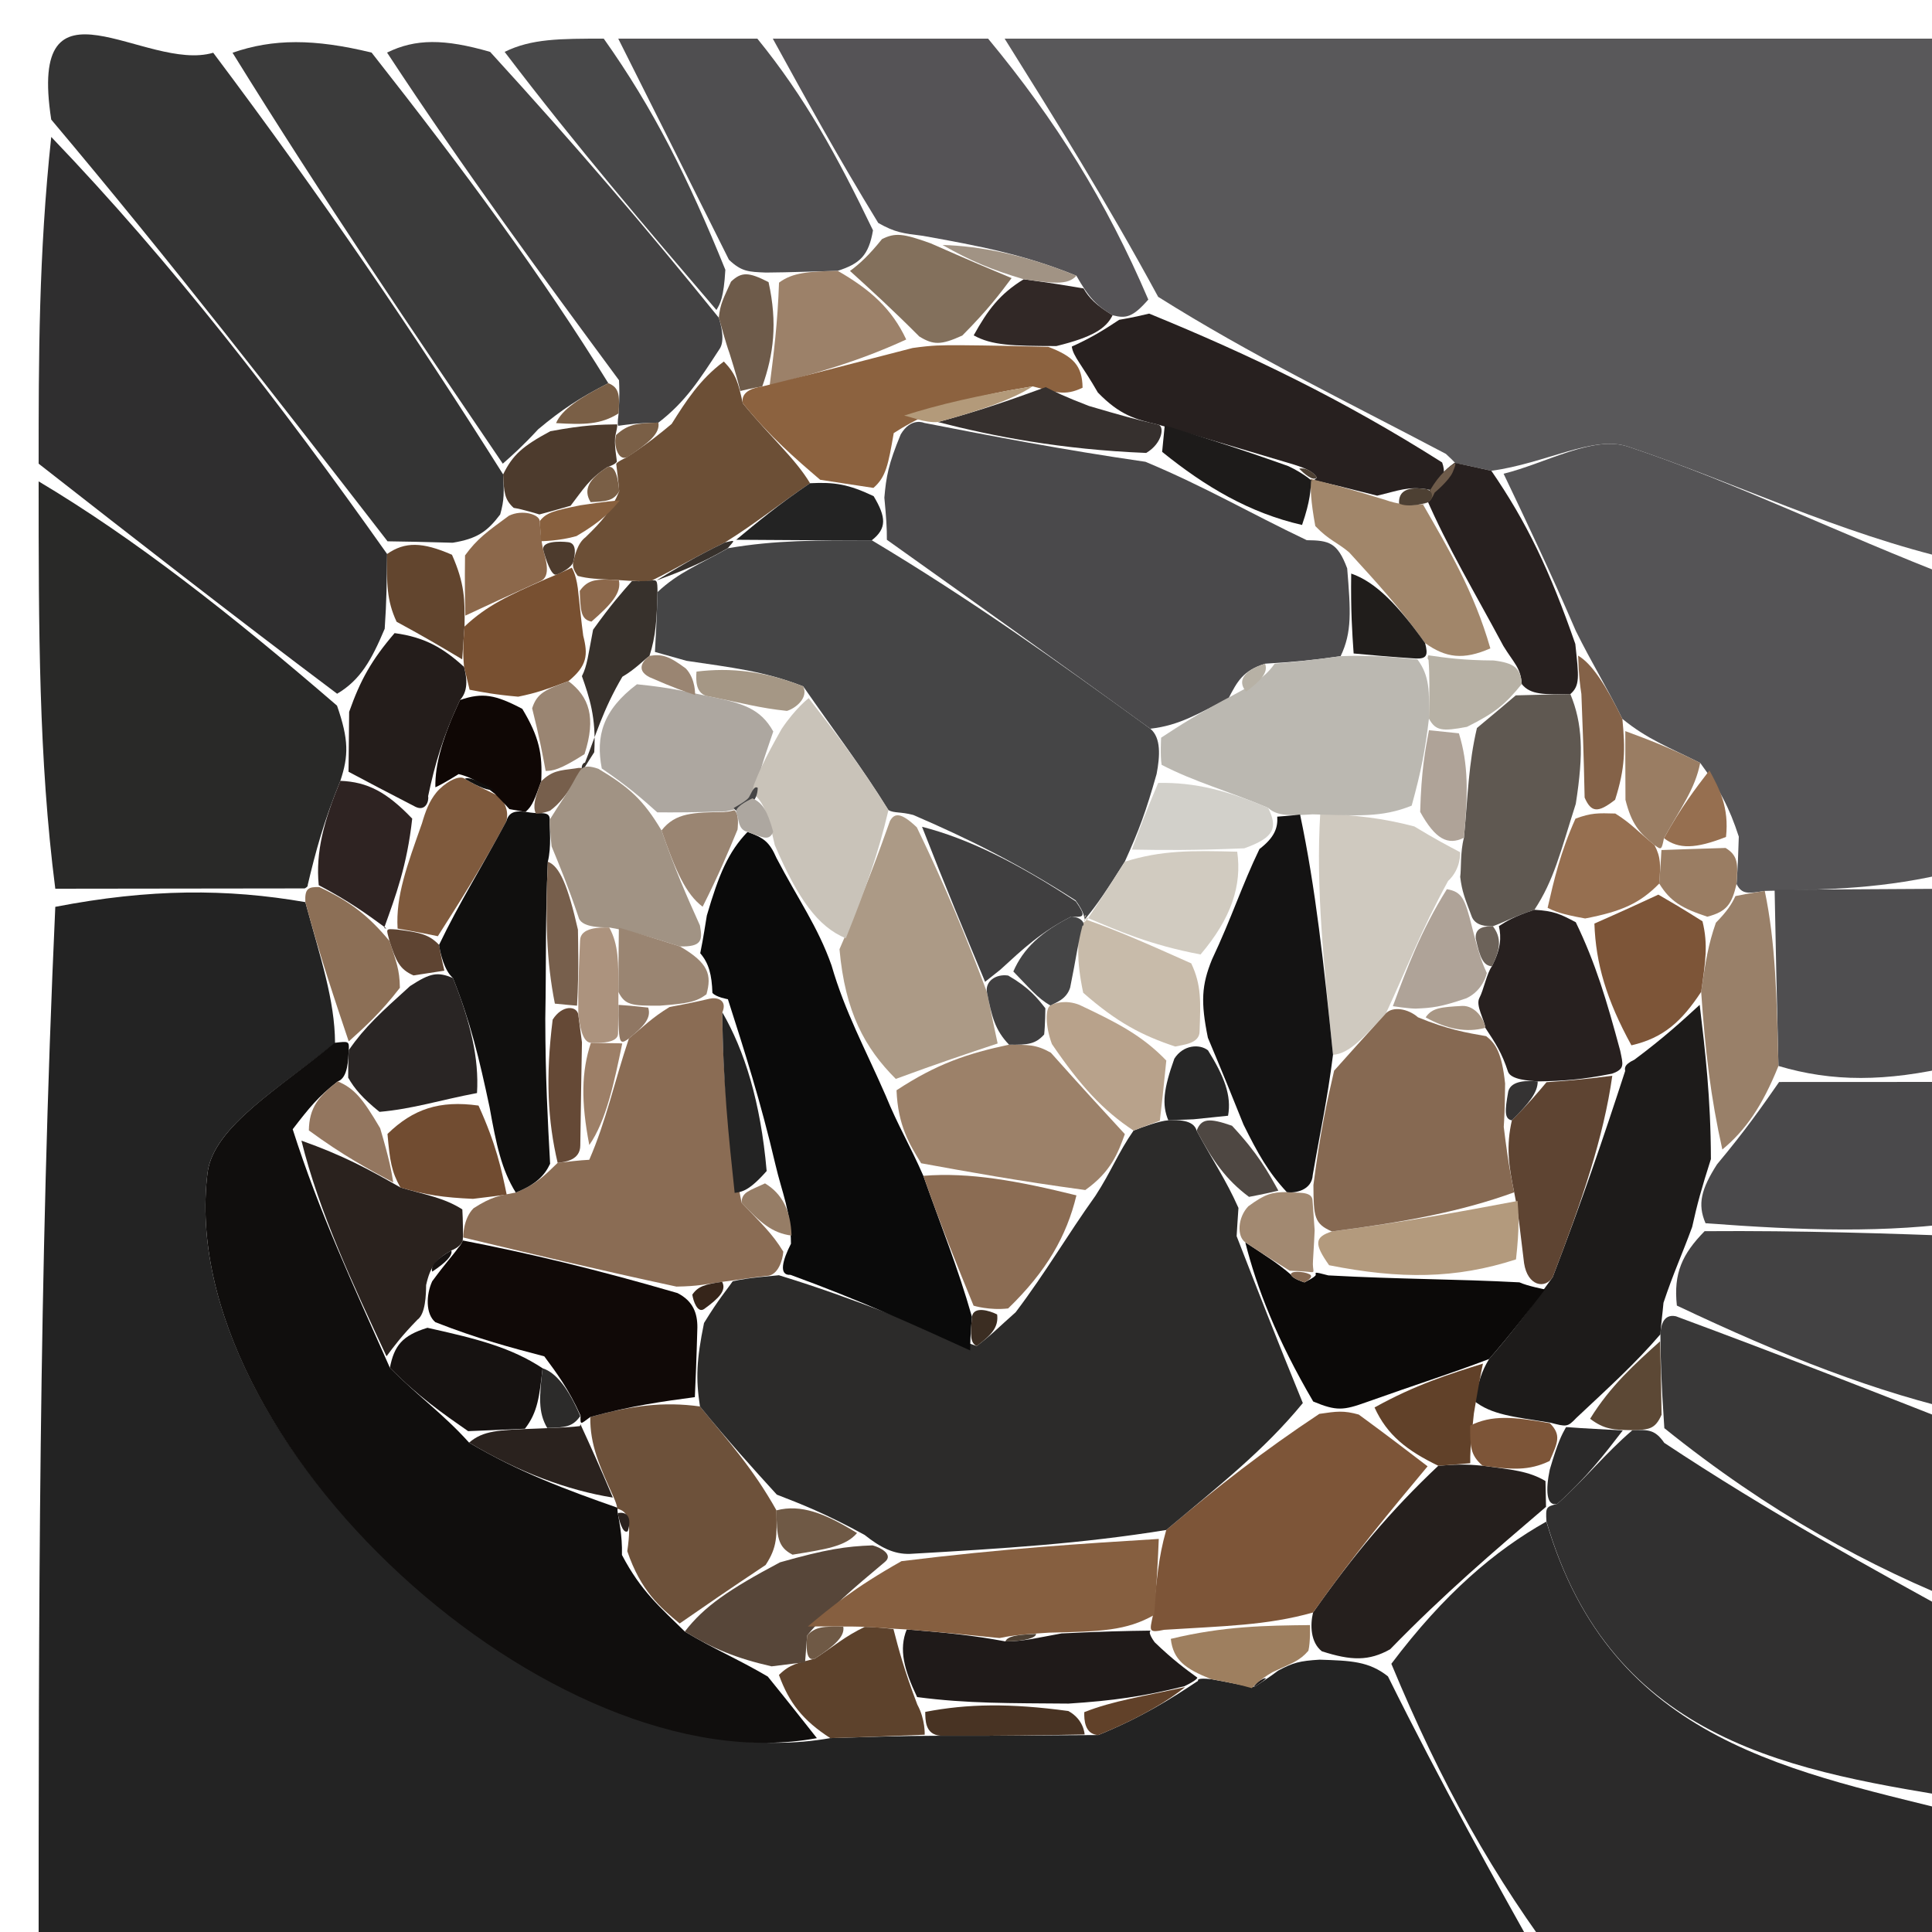 <svg version="1.1" id="Layer_1" xmlns="http://www.w3.org/2000/svg" xmlns:xlink="http://www.w3.org/1999/xlink" x="0px" y="0px"
	 width="100%" viewBox="0 0 50 50" enable-background="new 0 0 50 50" xml:space="preserve">
<path fill="#232323" opacity="1" stroke="none" 
	d="
M40,51 
	C27.085,51 14.171,51 1,51 
	C1,41.981 1,32.959 1.431,23.469 
	C3.87,22.997 5.878,22.995 7.902,23.347 
	C8.292,24.788 8.665,25.875 8.671,26.995 
	C7.285,28.132 5.522,29.143 5.371,30.354 
	C4.505,37.32 14.309,46.251 21.488,44.982 
	C22.534,44.952 23.233,44.923 24.346,44.921 
	C25.864,44.928 26.967,44.908 28.424,44.903 
	C29.526,44.452 30.276,43.986 31.008,43.498 
	C30.991,43.475 30.988,43.418 31.346,43.457 
	C31.934,43.561 32.165,43.625 32.457,43.658 
	C32.518,43.626 32.864,43.399 33.077,43.237 
	C33.461,43.03 33.633,42.984 34.153,42.952 
	C34.964,42.979 35.426,42.993 35.92,43.384 
	C37.301,46.173 38.651,48.587 40,51 
z"/>
<path fill="#59585A" opacity="1" stroke="none" 
	d="
M26,1 
	C34.236,1 42.473,1 51,1 
	C51,5.346 51,9.699 50.626,14.507 
	C47.553,13.797 44.906,12.481 42.128,11.557 
	C41.233,11.259 39.994,11.996 38.596,12.184 
	C38.067,12.065 37.855,12.021 37.653,11.985 
	C37.664,11.993 37.692,11.998 37.419,11.746 
	C34.762,10.345 32.378,9.195 29.973,7.682 
	C28.634,5.213 27.317,3.106 26,1 
z"/>
<path fill="#2B2A2A" opacity="1" stroke="none" 
	d="
M40.483,51 
	C38.651,48.587 37.301,46.173 36.008,43.059 
	C37.376,41.243 38.687,40.128 40.02,39.378 
	C41.707,45.163 46.506,45.851 51,47 
	C51,48.29 51,49.581 51,51 
	C47.656,51 44.311,51 40.483,51 
z"/>
<path fill="#555456" opacity="1" stroke="none" 
	d="
M38.913,12.26 
	C39.994,11.996 41.233,11.259 42.128,11.557 
	C44.906,12.481 47.553,13.797 50.626,14.981 
	C51,17.371 51,19.741 50.579,22.556 
	C48.748,23.009 47.338,23.018 45.672,23.057 
	C45.248,23.122 45.08,23.156 44.942,22.877 
	C44.978,22.354 44.984,22.145 45,21.652 
	C44.753,20.891 44.497,20.415 44.001,19.744 
	C43.196,19.341 42.63,19.131 41.987,18.604 
	C41.558,17.735 41.206,17.183 40.783,16.329 
	C40.112,14.772 39.512,13.516 38.913,12.26 
z"/>
<path fill="#2F2E2F" opacity="1" stroke="none" 
	d="
M1,12 
	C1,9.299 1,6.599 1.326,3.544 
	C4.444,6.796 7.237,10.403 10.018,14.337 
	C10.007,15.103 10.007,15.54 9.956,16.272 
	C9.615,17.082 9.327,17.598 8.725,17.954 
	C5.94,15.862 3.47,13.931 1,12 
z"/>
<path fill="#292928" opacity="1" stroke="none" 
	d="
M1,12.458 
	C3.47,13.931 5.94,15.862 8.722,18.262 
	C9.029,19.145 9.024,19.559 8.808,20.208 
	C8.381,21.247 8.165,22.051 7.964,22.902 
	C7.978,22.951 7.885,22.992 7.885,22.992 
	C5.878,22.995 3.87,22.997 1.431,23 
	C1,19.639 1,16.277 1,12.458 
z"/>
<path fill="#343434" opacity="1" stroke="none" 
	d="
M10.03,14.009 
	C7.237,10.403 4.444,6.796 1.326,3.095 
	C0.704,-0.925 3.775,1.883 5.518,1.365 
	C8.362,5.153 10.687,8.576 13.021,12.278 
	C13.043,12.741 13.055,12.926 12.945,13.314 
	C12.608,13.759 12.351,13.941 11.716,14.046 
	C10.929,14.022 10.48,14.016 10.03,14.009 
z"/>
<path fill="#313030" opacity="1" stroke="none" 
	d="
M51,46.583 
	C46.506,45.851 41.707,45.163 40.021,39.371 
	C40.001,39 40.011,38.997 40.304,38.919 
	C41.064,38.234 41.531,37.627 42.248,37.012 
	C42.665,37 42.832,36.997 43.071,37.341 
	C45.762,39.125 48.381,40.563 51,42 
	C51,43.389 51,44.778 51,46.583 
z"/>
<path fill="#3B3B3B" opacity="1" stroke="none" 
	d="
M13.012,12 
	C10.687,8.576 8.362,5.153 6.018,1.365 
	C7.067,1 8.133,1 9.617,1.361 
	C12.029,4.428 14.024,7.135 15.743,9.917 
	C15.003,10.295 14.54,10.598 13.928,11.11 
	C13.524,11.547 13.268,11.773 13.012,12 
z"/>
<path fill="#393838" opacity="1" stroke="none" 
	d="
M51,41.583 
	C48.381,40.563 45.762,39.125 43.073,36.961 
	C42.99,35.727 42.977,35.219 42.971,34.531 
	C42.978,34.35 43.027,33.992 43.373,34.065 
	C46.146,35.092 48.573,36.046 51,37 
	C51,38.389 51,39.778 51,41.583 
z"/>
<path fill="#555356" opacity="1" stroke="none" 
	d="
M25.572,1 
	C27.317,3.106 28.634,5.213 29.718,7.753 
	C29.312,8.217 29.138,8.247 28.794,8.159 
	C28.375,7.904 28.182,7.711 27.857,7.136 
	C26.51,6.587 25.349,6.366 23.882,6.103 
	C23.371,6.04 23.167,6.018 22.729,5.77 
	C21.664,4.03 20.832,2.515 20,1 
	C21.714,1 23.429,1 25.572,1 
z"/>
<path fill="#434243" opacity="1" stroke="none" 
	d="
M51,36.583 
	C48.573,36.046 46.146,35.092 43.397,33.788 
	C43.307,32.946 43.538,32.453 44.115,31.863 
	C46.64,31.844 48.82,31.922 51,32 
	C51,33.389 51,34.778 51,36.583 
z"/>
<path fill="#434243" opacity="1" stroke="none" 
	d="
M16.02,9.841 
	C14.024,7.135 12.029,4.428 10.017,1.361 
	C10.75,1 11.5,1 12.685,1.343 
	C14.927,3.798 16.734,5.91 18.603,8.223 
	C18.665,8.425 18.768,8.831 18.618,9.038 
	C18.107,9.82 17.745,10.395 17.039,10.938 
	C16.468,10.947 16.242,10.988 16.003,11.019 
	C15.99,11.009 15.973,10.982 16.01,10.698 
	C16.038,10.223 16.029,10.032 16.02,9.841 
z"/>
<path fill="#4F4E50" opacity="1" stroke="none" 
	d="
M45.927,23.027 
	C47.338,23.018 48.748,23.009 50.579,23 
	C51,24.389 51,25.778 50.587,27.584 
	C48.797,28.001 47.42,28.002 46.026,27.587 
	C45.981,25.79 45.954,24.409 45.927,23.027 
z"/>
<path fill="#4F4E50" opacity="1" stroke="none" 
	d="
M19.6,1 
	C20.832,2.515 21.664,4.03 22.593,5.961 
	C22.482,6.614 22.251,6.825 21.68,7.009 
	C20.94,7.027 20.517,7.048 19.824,7.054 
	C19.372,7.036 19.192,7.032 18.865,6.722 
	C17.812,4.611 16.906,2.805 16,1 
	C17.067,1 18.133,1 19.6,1 
z"/>
<path fill="#4A494B" opacity="1" stroke="none" 
	d="
M46.043,28.002 
	C47.42,28.002 48.797,28.001 50.587,28 
	C51,29.067 51,30.133 51,31.6 
	C48.82,31.922 46.64,31.844 44.139,31.657 
	C43.924,31.159 44.031,30.771 44.435,30.135 
	C45.168,29.259 45.606,28.631 46.043,28.002 
z"/>
<path fill="#484849" opacity="1" stroke="none" 
	d="
M15.625,1 
	C16.906,2.805 17.812,4.611 18.772,6.982 
	C18.731,7.706 18.636,7.864 18.541,8.022 
	C16.734,5.91 14.927,3.798 13.06,1.343 
	C13.75,1 14.5,1 15.625,1 
z"/>
<path fill="#100E0D" opacity="1" stroke="none" 
	d="
M21.141,44.983 
	C14.309,46.251 4.505,37.32 5.371,30.354 
	C5.522,29.143 7.285,28.132 8.659,26.988 
	C9.014,26.948 9.042,26.937 9.026,27.175 
	C9.009,27.413 9.011,27.89 8.743,27.986 
	C8.239,28.375 8.003,28.668 7.575,29.225 
	C8.256,31.361 9.129,33.231 10.09,35.397 
	C10.824,36.141 11.469,36.589 12.14,37.335 
	C13.429,38.102 14.693,38.57 15.974,39.018 
	C15.991,38.996 15.97,39.044 15.988,39.16 
	C16.005,39.276 16.11,39.724 16.096,40.242 
	C16.585,41.178 17.087,41.597 17.723,42.224 
	C18.465,42.676 19.073,42.921 19.87,43.389 
	C20.42,44.068 20.78,44.526 21.141,44.983 
z"/>
<path fill="#251F1D" opacity="1" stroke="none" 
	d="
M40,39.006 
	C38.687,40.128 37.376,41.243 35.977,42.683 
	C35.426,42.993 34.964,42.979 34.209,42.735 
	C33.916,42.504 33.903,42.057 33.982,41.731 
	C35.023,40.252 35.985,39.1 37.223,37.934 
	C37.682,37.902 37.866,37.885 38.37,37.933 
	C39.126,38.034 39.56,38.07 39.997,38.329 
	C40,38.552 40.011,38.997 40.011,38.997 
	C40.011,38.997 40.001,39 40,39.006 
z"/>
<path fill="#1F1A19" opacity="1" stroke="none" 
	d="
M30.988,43.418 
	C30.988,43.418 30.991,43.475 30.654,43.639 
	C29.567,43.907 28.816,44.013 27.655,44.089 
	C26.142,44.076 25.041,44.092 23.735,43.92 
	C23.395,43.208 23.258,42.683 23.466,42.17 
	C24.496,42.253 25.182,42.323 26.019,42.479 
	C26.492,42.479 26.813,42.392 27.471,42.273 
	C28.477,42.224 29.147,42.207 29.785,42.2 
	C29.753,42.211 29.712,42.264 29.881,42.5 
	C30.363,42.963 30.676,43.19 30.988,43.418 
z"/>
<path fill="#5D422C" opacity="1" stroke="none" 
	d="
M23.122,42.158 
	C23.258,42.683 23.395,43.208 23.741,44.117 
	C23.95,44.5 23.931,44.894 23.931,44.894 
	C23.233,44.923 22.534,44.952 21.488,44.982 
	C20.78,44.526 20.42,44.068 20.159,43.347 
	C20.45,43.063 20.643,43.042 21.089,42.925 
	C21.606,42.588 21.868,42.348 22.379,42.104 
	C22.628,42.1 23.122,42.158 23.122,42.158 
z"/>
<path fill="#8C6F56" opacity="1" stroke="none" 
	d="
M9.026,26.955 
	C8.665,25.875 8.292,24.788 7.902,23.347 
	C7.885,22.992 7.978,22.951 8.263,22.957 
	C9.033,23.319 9.517,23.673 10.08,24.354 
	C10.251,24.882 10.343,25.085 10.349,25.564 
	C9.855,26.205 9.448,26.571 9.042,26.937 
	C9.042,26.937 9.014,26.948 9.026,26.955 
z"/>
<path fill="#483323" opacity="1" stroke="none" 
	d="
M24.346,44.921 
	C23.931,44.894 23.95,44.5 23.945,44.304 
	C25.041,44.092 26.142,44.076 27.649,44.281 
	C28.055,44.502 28.07,44.888 28.07,44.888 
	C26.967,44.908 25.864,44.928 24.346,44.921 
z"/>
<path fill="#9E7F5F" opacity="1" stroke="none" 
	d="
M31.346,43.457 
	C30.676,43.19 30.363,42.963 30.3,42.414 
	C31.667,42.081 32.785,42.069 33.903,42.057 
	C33.903,42.057 33.916,42.504 33.861,42.721 
	C33.633,42.984 33.461,43.03 32.938,43.273 
	C32.587,43.471 32.396,43.689 32.396,43.689 
	C32.165,43.625 31.934,43.561 31.346,43.457 
z"/>
<path fill="#614129" opacity="1" stroke="none" 
	d="
M28.424,44.903 
	C28.07,44.888 28.055,44.502 28.061,44.31 
	C28.816,44.013 29.567,43.907 30.671,43.661 
	C30.276,43.986 29.526,44.452 28.424,44.903 
z"/>
<path fill="#1F1A19" opacity="1" stroke="none" 
	d="
M32.457,43.658 
	C32.396,43.689 32.587,43.471 32.725,43.435 
	C32.864,43.399 32.518,43.626 32.457,43.658 
z"/>
<path fill="#27201F" opacity="1" stroke="none" 
	d="
M28.965,8.276 
	C29.138,8.247 29.312,8.217 29.74,8.116 
	C32.378,9.195 34.762,10.345 37.322,11.968 
	C37.499,12.442 37.128,12.749 36.932,12.662 
	C36.438,12.583 36.188,12.698 35.641,12.828 
	C34.838,12.624 34.378,12.509 33.933,12.414 
	C33.947,12.434 33.982,12.47 34.08,12.358 
	C33.955,12.169 33.732,12.093 33.223,11.945 
	C32.007,11.587 31.075,11.298 29.963,10.987 
	C29.38,10.853 28.978,10.741 28.412,10.158 
	C28.009,9.454 27.77,9.222 27.738,8.969 
	C28.284,8.724 28.625,8.5 28.965,8.276 
z"/>
<path fill="#27201F" opacity="1" stroke="none" 
	d="
M38.596,12.184 
	C39.512,13.516 40.112,14.772 40.769,16.665 
	C40.86,17.522 40.893,17.741 40.641,17.963 
	C39.98,17.976 39.604,17.986 39.383,17.703 
	C39.358,17.284 39.177,17.158 38.908,16.719 
	C38.145,15.293 37.47,14.179 36.896,12.856 
	C37.171,12.383 37.386,12.16 37.643,11.977 
	C37.855,12.021 38.067,12.065 38.596,12.184 
z"/>
<path fill="#6E5B4A" opacity="1" stroke="none" 
	d="
M37.653,11.985 
	C37.386,12.16 37.171,12.383 36.924,12.838 
	C36.85,13.029 36.917,13.035 36.988,12.977 
	C37.059,12.92 37.128,12.749 37.128,12.749 
	C37.128,12.749 37.499,12.442 37.596,12.22 
	C37.692,11.998 37.664,11.993 37.653,11.985 
z"/>
<path fill="#998069" opacity="1" stroke="none" 
	d="
M46.026,27.587 
	C45.606,28.631 45.168,29.259 44.574,29.749 
	C44.274,28.409 44.131,27.207 44.026,25.669 
	C44.137,24.889 44.209,24.445 44.407,23.88 
	C44.69,23.591 44.817,23.402 44.912,23.191 
	C45.08,23.156 45.248,23.122 45.672,23.057 
	C45.954,24.409 45.981,25.79 46.026,27.587 
z"/>
<path fill="#966F50" opacity="1" stroke="none" 
	d="
M44.24,19.938 
	C44.497,20.415 44.753,20.891 44.669,21.66 
	C43.885,21.968 43.444,21.983 43.064,21.693 
	C43.498,20.905 43.869,20.421 44.24,19.938 
z"/>
<path fill="#9A7D63" opacity="1" stroke="none" 
	d="
M44.001,19.744 
	C43.869,20.421 43.498,20.905 43.063,21.694 
	C43,22 42.998,22.001 42.818,21.87 
	C42.411,21.543 42.223,21.315 42.067,20.7 
	C42.062,19.87 42.063,19.396 42.063,18.921 
	C42.63,19.131 43.196,19.341 44.001,19.744 
z"/>
<path fill="#846248" opacity="1" stroke="none" 
	d="
M41.987,18.604 
	C42.063,19.396 42.062,19.87 41.799,20.698 
	C41.358,21.042 41.181,21.034 41.01,20.641 
	C40.987,19.492 40.956,18.726 40.926,17.96 
	C40.893,17.741 40.86,17.522 40.841,16.967 
	C41.206,17.183 41.558,17.735 41.987,18.604 
z"/>
<path fill="#9A7D63" opacity="1" stroke="none" 
	d="
M43.001,21.999 
	C43.444,21.983 43.885,21.968 44.658,21.945 
	C44.984,22.145 44.978,22.354 44.942,22.877 
	C44.817,23.402 44.69,23.591 44.186,23.724 
	C43.533,23.509 43.225,23.331 42.941,22.866 
	C42.976,22.386 42.987,22.193 42.998,22.001 
	C42.998,22.001 43,22 43.001,21.999 
z"/>
<path fill="#241D1B" opacity="1" stroke="none" 
	d="
M9.02,19.973 
	C9.024,19.559 9.029,19.145 9.036,18.423 
	C9.327,17.598 9.615,17.082 10.212,16.385 
	C11.001,16.49 11.481,16.777 12.01,17.26 
	C12.059,17.456 12.153,17.85 11.905,18.116 
	C11.456,19.077 11.256,19.773 11.08,20.605 
	C11.105,20.742 11.009,21.003 10.756,20.882 
	C10.009,20.498 9.514,20.236 9.02,19.973 
z"/>
<path fill="#62452E" opacity="1" stroke="none" 
	d="
M11.961,17.064 
	C11.481,16.777 11.001,16.49 10.264,16.091 
	C10.007,15.54 10.007,15.103 10.018,14.337 
	C10.48,14.016 10.929,14.022 11.697,14.357 
	C12.025,15.101 12.034,15.517 12.022,16.215 
	C11.987,16.687 11.974,16.875 11.961,17.064 
z"/>
<path fill="#2E2322" opacity="1" stroke="none" 
	d="
M8.808,20.208 
	C9.514,20.236 10.009,20.498 10.668,21.186 
	C10.535,22.401 10.238,23.19 9.945,24.005 
	C9.949,24.031 10.001,24.028 10.001,24.028 
	C9.517,23.673 9.033,23.319 8.249,22.909 
	C8.165,22.051 8.381,21.247 8.808,20.208 
z"/>
<path fill="#8C684B" opacity="1" stroke="none" 
	d="
M12.043,15.932 
	C12.034,15.517 12.025,15.101 12.035,14.374 
	C12.351,13.941 12.608,13.759 13.171,13.347 
	C13.521,13.177 13.959,13.314 13.969,13.486 
	C13.979,13.658 14.002,14.006 14.062,14.237 
	C14.121,14.468 14.269,14.921 13.986,15.04 
	C13.15,15.416 12.596,15.674 12.043,15.932 
z"/>
<path fill="#4D3B2D" opacity="1" stroke="none" 
	d="
M13.959,13.314 
	C13.959,13.314 13.521,13.177 13.294,13.144 
	C13.055,12.926 13.043,12.741 13.021,12.278 
	C13.268,11.773 13.524,11.547 14.242,11.16 
	C15.128,10.994 15.55,10.988 15.973,10.982 
	C15.973,10.982 15.99,11.009 15.932,11.247 
	C15.874,11.485 15.981,11.95 15.961,11.958 
	C15.94,11.965 15.948,12.009 15.719,12.089 
	C15.239,12.396 15.087,12.675 14.767,13.089 
	C14.319,13.219 14.139,13.266 13.959,13.314 
z"/>
<path fill="#2B2A2A" opacity="1" stroke="none" 
	d="
M40.304,38.919 
	C40.011,38.997 40,38.552 40.108,38.033 
	C40.315,37.327 40.413,37.141 40.525,36.941 
	C40.539,36.927 40.567,36.937 40.925,36.96 
	C41.52,36.995 41.759,37.008 41.997,37.02 
	C41.531,37.627 41.064,38.234 40.304,38.919 
z"/>
<path fill="#5C4835" opacity="1" stroke="none" 
	d="
M42.248,37.012 
	C41.759,37.008 41.52,36.995 41.152,36.718 
	C41.67,35.874 42.317,35.293 42.963,34.712 
	C42.977,35.219 42.99,35.727 43.001,36.614 
	C42.832,36.997 42.665,37 42.248,37.012 
z"/>
<path fill="#7A5F46" opacity="1" stroke="none" 
	d="
M16.01,10.698 
	C15.55,10.988 15.128,10.994 14.391,10.95 
	C14.54,10.598 15.003,10.295 15.743,9.917 
	C16.029,10.032 16.038,10.223 16.01,10.698 
z"/>
<path fill="#1D1B1A" opacity="1" stroke="none" 
	d="
M42.971,34.531 
	C42.317,35.293 41.67,35.874 40.795,36.696 
	C40.567,36.937 40.539,36.927 40.125,36.819 
	C39.157,36.663 38.604,36.616 38.146,36.252 
	C38.288,35.721 38.333,35.506 38.538,35.171 
	C39.127,34.491 39.557,33.93 40.184,33.051 
	C40.942,31.079 41.503,29.426 42.059,27.717 
	C42.055,27.661 42.007,27.561 42.298,27.425 
	C43.055,26.861 43.521,26.433 43.988,26.005 
	C44.131,27.207 44.274,28.409 44.278,29.997 
	C44.031,30.771 43.924,31.159 43.793,31.754 
	C43.538,32.453 43.307,32.946 43.051,33.715 
	C43.027,33.992 42.978,34.35 42.971,34.531 
z"/>
<path fill="#312826" opacity="1" stroke="none" 
	d="
M28.794,8.159 
	C28.625,8.5 28.284,8.724 27.339,8.956 
	C26.202,8.953 25.671,8.941 25.199,8.679 
	C25.566,8.018 25.873,7.608 26.493,7.227 
	C27.218,7.325 27.63,7.394 28.042,7.464 
	C28.182,7.711 28.375,7.904 28.794,8.159 
z"/>
<path fill="#83705C" opacity="1" stroke="none" 
	d="
M26.18,7.197 
	C25.873,7.608 25.566,8.018 24.904,8.684 
	C24.351,8.935 24.154,8.931 23.791,8.708 
	C23.082,7.997 22.54,7.504 21.998,7.012 
	C22.251,6.825 22.482,6.614 22.826,6.188 
	C23.167,6.018 23.371,6.04 24.087,6.298 
	C25.125,6.756 25.653,6.977 26.18,7.197 
z"/>
<path fill="#A19384" opacity="1" stroke="none" 
	d="
M26.493,7.227 
	C25.653,6.977 25.125,6.756 24.393,6.34 
	C25.349,6.366 26.51,6.587 27.857,7.136 
	C27.63,7.394 27.218,7.325 26.493,7.227 
z"/>
<path fill="#6C4F36" opacity="1" stroke="none" 
	d="
M17.382,10.971 
	C17.745,10.395 18.107,9.82 18.733,9.356 
	C19.051,9.685 19.105,9.902 19.224,10.438 
	C19.934,11.31 20.58,11.863 20.964,12.506 
	C20.151,13.055 19.601,13.514 18.763,14.038 
	C17.988,14.409 17.5,14.715 16.848,15.035 
	C16.683,15.049 16.354,15.039 16.016,15.013 
	C15.453,14.983 15.227,14.979 14.951,14.904 
	C14.901,14.832 14.796,14.692 14.837,14.536 
	C14.878,14.381 14.942,14.062 15.153,13.904 
	C15.589,13.482 15.815,13.217 16.025,12.716 
	C16.008,12.479 15.948,12.009 15.948,12.009 
	C15.948,12.009 15.94,11.965 16.219,11.836 
	C16.792,11.462 17.087,11.216 17.382,10.971 
z"/>
<path fill="#6E5B4A" opacity="1" stroke="none" 
	d="
M19.158,10.119 
	C19.105,9.902 19.051,9.685 18.882,9.149 
	C18.768,8.831 18.665,8.425 18.603,8.223 
	C18.636,7.864 18.731,7.706 18.919,7.288 
	C19.192,7.032 19.372,7.036 19.89,7.301 
	C20.125,8.366 20.022,9.171 19.727,10.002 
	C19.535,10.028 19.158,10.119 19.158,10.119 
z"/>
<path fill="#7A5F46" opacity="1" stroke="none" 
	d="
M17.039,10.938 
	C17.087,11.216 16.792,11.462 16.239,11.829 
	C15.981,11.95 15.874,11.485 15.945,11.257 
	C16.242,10.988 16.468,10.947 17.039,10.938 
z"/>
<path fill="#9C8169" opacity="1" stroke="none" 
	d="
M19.919,9.976 
	C20.022,9.171 20.125,8.366 20.161,7.315 
	C20.517,7.048 20.94,7.027 21.68,7.009 
	C22.54,7.504 23.082,7.997 23.453,8.786 
	C22.16,9.381 21.039,9.678 19.919,9.976 
z"/>
<path fill="#2A221E" opacity="1" stroke="none" 
	d="
M10.003,35.101 
	C9.129,33.231 8.256,31.361 7.801,29.52 
	C8.872,29.9 9.524,30.251 10.362,30.731 
	C11.014,30.926 11.482,30.992 11.965,31.299 
	C11.981,31.541 11.987,32.026 11.975,32.103 
	C11.963,32.18 11.857,32.294 11.682,32.361 
	C11.294,32.578 11.136,32.772 11.028,33.258 
	C11.026,33.507 11.011,34.005 10.806,34.151 
	C10.402,34.565 10.202,34.833 10.003,35.101 
z"/>
<path fill="#6D513A" opacity="1" stroke="none" 
	d="
M17.589,42.016 
	C17.087,41.597 16.585,41.178 16.234,40.144 
	C16.361,39.27 16.223,39.108 15.97,39.044 
	C15.97,39.044 15.991,38.996 15.876,38.736 
	C15.515,37.936 15.269,37.398 15.276,36.672 
	C16.347,36.377 17.165,36.268 18.115,36.399 
	C18.866,37.32 19.485,38.001 20.095,39.088 
	C20.104,39.764 20.121,40.034 19.814,40.502 
	C18.856,41.139 18.222,41.577 17.589,42.016 
z"/>
<path fill="#292524" opacity="1" stroke="none" 
	d="
M9.026,27.175 
	C9.448,26.571 9.855,26.205 10.613,25.519 
	C11.144,25.174 11.322,25.147 11.722,25.31 
	C12.172,26.442 12.401,27.386 12.345,28.288 
	C11.377,28.471 10.694,28.698 9.821,28.775 
	C9.379,28.418 9.173,28.173 9.011,27.89 
	C9.011,27.89 9.009,27.413 9.026,27.175 
z"/>
<path fill="#161211" opacity="1" stroke="none" 
	d="
M10.09,35.397 
	C10.202,34.833 10.402,34.565 11.062,34.363 
	C12.378,34.654 13.232,34.878 14.042,35.41 
	C13.96,36.131 13.92,36.544 13.586,36.975 
	C12.899,37.007 12.507,37.022 12.115,37.038 
	C11.469,36.589 10.824,36.141 10.09,35.397 
z"/>
<path fill="#574639" opacity="1" stroke="none" 
	d="
M17.723,42.224 
	C18.222,41.577 18.856,41.139 20.186,40.433 
	C21.385,40.093 21.886,40.02 22.582,39.994 
	C22.776,40.042 23.13,40.23 22.905,40.419 
	C22.089,41.103 21.498,41.598 20.889,42.325 
	C20.871,42.557 20.835,43.02 20.835,43.02 
	C20.643,43.042 20.45,43.063 19.969,43.125 
	C19.073,42.921 18.465,42.676 17.723,42.224 
z"/>
<path fill="#2A221E" opacity="1" stroke="none" 
	d="
M12.14,37.335 
	C12.507,37.022 12.899,37.007 13.867,36.973 
	C14.63,36.943 14.816,36.931 15.009,36.907 
	C15.016,36.896 15.022,36.859 15.022,36.859 
	C15.269,37.398 15.515,37.936 15.86,38.757 
	C14.693,38.57 13.429,38.102 12.14,37.335 
z"/>
<path fill="#93765F" opacity="1" stroke="none" 
	d="
M8.743,27.986 
	C9.173,28.173 9.379,28.418 9.838,29.197 
	C10.089,30.046 10.133,30.324 10.177,30.602 
	C9.524,30.251 8.872,29.9 7.993,29.255 
	C8.003,28.668 8.239,28.375 8.743,27.986 
z"/>
<path fill="#2A221E" opacity="1" stroke="none" 
	d="
M15.988,39.16 
	C16.223,39.108 16.361,39.27 16.247,39.626 
	C16.11,39.724 16.005,39.276 15.988,39.16 
z"/>
<path fill="#7D5538" opacity="1" stroke="none" 
	d="
M33.982,41.731 
	C32.785,42.069 31.667,42.081 30.131,42.179 
	C29.712,42.264 29.753,42.211 29.838,41.806 
	C29.945,40.876 29.967,40.352 30.182,39.596 
	C31.542,38.453 32.708,37.542 34.144,36.591 
	C34.593,36.525 34.773,36.499 35.165,36.609 
	C35.9,37.147 36.423,37.547 36.946,37.948 
	C35.985,39.1 35.023,40.252 33.982,41.731 
z"/>
<path fill="#614129" opacity="1" stroke="none" 
	d="
M37.223,37.934 
	C36.423,37.547 35.9,37.147 35.573,36.425 
	C36.639,35.833 37.509,35.562 38.379,35.29 
	C38.333,35.506 38.288,35.721 38.144,36.579 
	C38.047,37.437 38.048,37.653 38.05,37.868 
	C37.866,37.885 37.682,37.902 37.223,37.934 
z"/>
<path fill="#7D5538" opacity="1" stroke="none" 
	d="
M38.37,37.933 
	C38.048,37.653 38.047,37.437 38.048,36.895 
	C38.604,36.616 39.157,36.663 40.111,36.832 
	C40.413,37.141 40.315,37.327 40.105,37.81 
	C39.56,38.07 39.126,38.034 38.37,37.933 
z"/>
<path fill="#865F40" opacity="1" stroke="none" 
	d="
M29.989,39.827 
	C29.967,40.352 29.945,40.876 29.87,41.795 
	C29.147,42.207 28.477,42.224 27.151,42.253 
	C26.285,42.307 26.076,42.35 25.867,42.393 
	C25.182,42.323 24.496,42.253 23.466,42.17 
	C23.122,42.158 22.628,42.1 22.073,42.095 
	C21.314,42.09 21.11,42.092 20.906,42.093 
	C21.498,41.598 22.089,41.103 23.33,40.403 
	C25.983,40.075 27.986,39.951 29.989,39.827 
z"/>
<path fill="#4D4033" opacity="1" stroke="none" 
	d="
M26.019,42.479 
	C26.076,42.35 26.285,42.307 26.814,42.285 
	C26.813,42.392 26.492,42.479 26.019,42.479 
z"/>
<path fill="#6F5945" opacity="1" stroke="none" 
	d="
M20.889,42.325 
	C21.11,42.092 21.314,42.09 21.824,42.098 
	C21.868,42.348 21.606,42.588 21.089,42.925 
	C20.835,43.02 20.871,42.557 20.889,42.325 
z"/>
<path fill="#5E4432" opacity="1" stroke="none" 
	d="
M11.5,25.121 
	C11.322,25.147 11.144,25.174 10.701,25.244 
	C10.343,25.085 10.251,24.882 10.08,24.354 
	C10.001,24.028 9.949,24.031 10.294,24.058 
	C10.87,24.133 11.101,24.181 11.363,24.453 
	C11.395,24.678 11.5,25.121 11.5,25.121 
z"/>
<path fill="#8C623F" opacity="1" stroke="none" 
	d="
M19.727,10.002 
	C21.039,9.678 22.16,9.381 23.619,9.006 
	C24.154,8.931 24.351,8.935 24.844,8.934 
	C25.671,8.941 26.202,8.953 27.132,8.977 
	C27.77,9.222 28.009,9.454 28.017,10.034 
	C27.545,10.262 27.304,10.141 26.724,9.999 
	C25.329,10.226 24.273,10.474 23.13,11.208 
	C22.988,12.018 22.934,12.342 22.604,12.627 
	C21.96,12.531 21.593,12.473 21.225,12.416 
	C20.58,11.863 19.934,11.31 19.224,10.438 
	C19.158,10.119 19.535,10.028 19.727,10.002 
z"/>
<path fill="#A1866A" opacity="1" stroke="none" 
	d="
M36.822,13.047 
	C37.47,14.179 38.145,15.293 38.57,16.78 
	C37.867,17.089 37.416,17.024 36.882,16.644 
	C36.208,15.697 35.615,15.064 34.917,14.296 
	C34.613,14.037 34.396,13.986 34.04,13.615 
	C33.918,12.945 33.918,12.669 33.919,12.394 
	C34.378,12.509 34.838,12.624 35.864,12.941 
	C36.43,13.144 36.917,13.035 36.917,13.035 
	C36.917,13.035 36.85,13.029 36.822,13.047 
z"/>
<path fill="#1D1B1A" opacity="1" stroke="none" 
	d="
M33.933,12.414 
	C33.918,12.669 33.918,12.945 33.697,13.586 
	C32.337,13.275 31.196,12.599 30.076,11.694 
	C30.097,11.466 30.143,11.009 30.143,11.009 
	C31.075,11.298 32.007,11.587 33.339,12.062 
	C33.74,12.248 33.982,12.47 33.982,12.47 
	C33.982,12.47 33.947,12.434 33.933,12.414 
z"/>
<path fill="#36302E" opacity="1" stroke="none" 
	d="
M29.963,10.987 
	C30.143,11.009 30.097,11.466 29.664,11.722 
	C27.461,11.634 25.69,11.289 24.274,10.923 
	C25.441,10.607 26.252,10.313 27.063,10.019 
	C27.304,10.141 27.545,10.262 28.181,10.506 
	C28.978,10.741 29.38,10.853 29.963,10.987 
z"/>
<path fill="#4D4033" opacity="1" stroke="none" 
	d="
M33.624,12.132 
	C33.732,12.093 33.955,12.169 34.08,12.358 
	C33.982,12.47 33.74,12.248 33.624,12.132 
z"/>
<path fill="#4D4033" opacity="1" stroke="none" 
	d="
M36.988,12.977 
	C36.917,13.035 36.43,13.144 36.208,13.031 
	C36.188,12.698 36.438,12.583 36.932,12.662 
	C37.128,12.749 37.059,12.92 36.988,12.977 
z"/>
<path fill="#5F5851" opacity="1" stroke="none" 
	d="
M40.641,17.963 
	C40.956,18.726 40.987,19.492 40.781,20.803 
	C40.38,22.064 40.216,22.779 39.711,23.545 
	C39.177,23.719 38.984,23.844 38.635,23.971 
	C38.48,23.973 38.168,23.969 38.08,23.698 
	C37.914,23.254 37.837,23.08 37.79,22.694 
	C37.82,22.482 37.788,22.055 37.886,21.682 
	C37.994,20.542 38.004,19.775 38.223,18.841 
	C38.697,18.448 38.962,18.222 39.228,17.996 
	C39.604,17.986 39.98,17.976 40.641,17.963 
z"/>
<path fill="#B7B1A5" opacity="1" stroke="none" 
	d="
M39.383,17.703 
	C38.962,18.222 38.697,18.448 37.965,18.811 
	C37.326,18.932 37.153,18.915 36.981,18.598 
	C36.992,17.898 37.003,17.498 36.97,17.075 
	C36.925,17.052 36.964,16.959 36.964,16.959 
	C37.416,17.024 37.867,17.089 38.658,17.093 
	C39.177,17.158 39.358,17.284 39.383,17.703 
z"/>
<path fill="#7D5538" opacity="1" stroke="none" 
	d="
M44.026,25.669 
	C43.521,26.433 43.055,26.861 42.221,27.053 
	C41.576,25.878 41.298,24.938 41.263,23.902 
	C41.977,23.588 42.447,23.371 42.918,23.153 
	C43.225,23.331 43.533,23.509 44.06,23.843 
	C44.209,24.445 44.137,24.889 44.026,25.669 
z"/>
<path fill="#966F50" opacity="1" stroke="none" 
	d="
M42.941,22.866 
	C42.447,23.371 41.977,23.588 41.024,23.77 
	C40.379,23.655 40.216,23.575 40.052,23.495 
	C40.216,22.779 40.38,22.064 40.773,21.187 
	C41.181,21.034 41.358,21.042 41.804,21.054 
	C42.223,21.315 42.411,21.543 42.818,21.87 
	C42.987,22.193 42.976,22.386 42.941,22.866 
z"/>
<path fill="#7F5A3D" opacity="1" stroke="none" 
	d="
M11.331,24.229 
	C11.101,24.181 10.87,24.133 10.29,24.032 
	C10.238,23.19 10.535,22.401 10.921,21.307 
	C11.009,21.003 11.105,20.742 11.292,20.511 
	C11.48,20.281 11.869,20.034 12.028,20.155 
	C12.421,20.388 12.666,20.472 12.97,20.642 
	C13.019,20.755 13.183,20.94 13.104,21.255 
	C12.46,22.457 11.896,23.343 11.331,24.229 
z"/>
<path fill="#785031" opacity="1" stroke="none" 
	d="
M12.022,16.215 
	C12.596,15.674 13.15,15.416 14.12,14.989 
	C14.536,14.82 14.796,14.692 14.796,14.692 
	C14.796,14.692 14.901,14.832 14.954,15.221 
	C15.022,15.821 15.037,16.032 15.094,16.453 
	C15.222,16.951 15.197,17.23 14.712,17.628 
	C14.131,17.844 13.898,17.93 13.411,18.03 
	C12.822,17.979 12.488,17.915 12.153,17.85 
	C12.153,17.85 12.059,17.456 12.01,17.26 
	C11.974,16.875 11.987,16.687 12.022,16.215 
z"/>
<path fill="#0F0705" opacity="1" stroke="none" 
	d="
M11.905,18.116 
	C12.488,17.915 12.822,17.979 13.517,18.345 
	C13.96,19.081 14.041,19.517 14.007,20.218 
	C13.84,20.668 13.788,20.854 13.598,21.014 
	C13.46,20.988 13.183,20.94 13.183,20.94 
	C13.183,20.94 13.019,20.755 12.809,20.546 
	C12.37,20.199 12.127,20.098 11.869,20.034 
	C11.869,20.034 11.48,20.281 11.267,20.375 
	C11.256,19.773 11.456,19.077 11.905,18.116 
z"/>
<path fill="#88603E" opacity="1" stroke="none" 
	d="
M16.041,12.952 
	C15.815,13.217 15.589,13.482 14.919,13.874 
	C14.475,14.002 14.002,14.006 14.002,14.006 
	C14.002,14.006 13.979,13.658 13.969,13.486 
	C14.139,13.266 14.319,13.219 15.018,13.077 
	C15.705,12.974 15.873,12.963 16.041,12.952 
z"/>
<path fill="#4D3B2D" opacity="1" stroke="none" 
	d="
M14.062,14.237 
	C14.002,14.006 14.475,14.002 14.709,14.032 
	C14.942,14.062 14.878,14.381 14.837,14.536 
	C14.796,14.692 14.536,14.82 14.403,14.871 
	C14.269,14.921 14.121,14.468 14.062,14.237 
z"/>
<path fill="#7A5F46" opacity="1" stroke="none" 
	d="
M16.025,12.716 
	C15.873,12.963 15.705,12.974 15.286,12.996 
	C15.087,12.675 15.239,12.396 15.719,12.089 
	C15.948,12.009 16.008,12.479 16.025,12.716 
z"/>
<path fill="#0B0908" opacity="1" stroke="none" 
	d="
M38.538,35.171 
	C37.509,35.562 36.639,35.833 35.361,36.289 
	C34.773,36.499 34.593,36.525 33.986,36.271 
	C33.041,34.659 32.523,33.326 32.228,32.151 
	C32.759,32.501 33.068,32.693 33.412,32.99 
	C33.447,33.094 33.759,33.188 33.759,33.188 
	C33.759,33.188 34.041,33.05 34.051,32.996 
	C34.061,32.941 33.96,32.895 34.377,33.007 
	C36.234,33.109 37.674,33.099 39.323,33.187 
	C39.533,33.284 39.986,33.37 39.986,33.37 
	C39.557,33.93 39.127,34.491 38.538,35.171 
z"/>
<path fill="#27201F" opacity="1" stroke="none" 
	d="
M39.711,23.545 
	C40.216,23.575 40.379,23.655 40.781,23.867 
	C41.298,24.938 41.576,25.878 41.93,27.189 
	C42.007,27.561 42.055,27.661 41.722,27.786 
	C40.934,27.942 40.479,27.975 39.796,27.987 
	C39.568,27.968 39.112,27.945 39.029,27.74 
	C38.866,27.241 38.704,27.001 38.44,26.6 
	C38.418,26.385 38.181,26.023 38.288,25.824 
	C38.395,25.625 38.479,25.182 38.611,25.008 
	C38.842,24.55 38.857,24.261 38.791,23.968 
	C38.984,23.844 39.177,23.719 39.711,23.545 
z"/>
<path fill="#5E4432" opacity="1" stroke="none" 
	d="
M40.024,28.007 
	C40.479,27.975 40.934,27.942 41.726,27.841 
	C41.503,29.426 40.942,31.079 40.184,33.051 
	C39.986,33.37 39.533,33.284 39.443,32.691 
	C39.327,31.758 39.301,31.419 39.187,30.857 
	C39.038,30.143 38.978,29.653 39.127,28.995 
	C39.566,28.554 39.795,28.28 40.024,28.007 
z"/>
<path fill="#37312C" opacity="1" stroke="none" 
	d="
M15.06,17.499 
	C15.197,17.23 15.222,16.951 15.349,16.297 
	C15.825,15.634 16.09,15.336 16.354,15.039 
	C16.354,15.039 16.683,15.049 16.843,15.026 
	C17.002,15.002 17.015,15.014 17.016,15.324 
	C16.996,16.047 16.973,16.459 16.809,16.974 
	C16.668,17.076 16.429,17.328 16.107,17.514 
	C15.599,18.376 15.413,19.052 15.14,19.737 
	C15.053,19.745 15.034,19.919 15.074,19.915 
	C15.113,19.912 15.137,19.837 15.379,19.467 
	C15.434,18.565 15.247,18.032 15.06,17.499 
z"/>
<path fill="#232323" opacity="1" stroke="none" 
	d="
M20.964,12.506 
	C21.593,12.473 21.96,12.531 22.61,12.841 
	C22.935,13.384 22.955,13.676 22.562,13.982 
	C21.129,13.985 20.086,13.976 19.031,13.969 
	C19.019,13.971 19.05,13.972 19.05,13.972 
	C19.601,13.514 20.151,13.055 20.964,12.506 
z"/>
<path fill="#37312C" opacity="1" stroke="none" 
	d="
M17.007,15.011 
	C17.5,14.715 17.988,14.409 18.763,14.038 
	C19.05,13.972 19.019,13.971 18.833,14.189 
	C18.103,14.609 17.559,14.811 17.015,15.014 
	C17.015,15.014 17.002,15.002 17.007,15.011 
z"/>
<path fill="#8C684B" opacity="1" stroke="none" 
	d="
M16.016,15.013 
	C16.09,15.336 15.825,15.634 15.307,16.087 
	C15.037,16.032 15.022,15.821 15.004,15.293 
	C15.227,14.979 15.453,14.983 16.016,15.013 
z"/>
<path fill="#8A6C54" opacity="1" stroke="none" 
	d="
M11.987,32.026 
	C11.987,32.026 11.981,31.541 12.257,31.268 
	C12.726,30.969 12.92,30.942 13.348,30.863 
	C13.877,30.651 14.095,30.42 14.432,30.095 
	C14.627,30.072 15.017,30.025 15.25,30.015 
	C15.69,29.005 15.897,28.005 16.276,26.875 
	C16.667,26.558 16.862,26.346 17.329,26.061 
	C17.824,25.969 18.021,25.926 18.372,25.845 
	C18.525,25.806 18.838,25.86 18.694,26.2 
	C18.705,27.984 18.859,29.428 19.191,31.122 
	C19.676,31.641 19.981,31.911 20.272,32.393 
	C20.257,32.604 20.14,33.012 19.842,33.021 
	C19.35,33.074 19.155,33.117 18.689,33.174 
	C18.242,33.238 18.067,33.288 17.506,33.297 
	C15.41,32.846 13.698,32.436 11.987,32.026 
z"/>
<path fill="#100907" opacity="1" stroke="none" 
	d="
M11.975,32.103 
	C13.698,32.436 15.41,32.846 17.532,33.464 
	C17.942,33.672 18.05,33.993 18.048,34.354 
	C18.025,35.196 18.004,35.677 17.983,36.158 
	C17.165,36.268 16.347,36.377 15.276,36.672 
	C15.022,36.859 15.016,36.896 15.025,36.636 
	C14.718,35.951 14.402,35.527 14.086,35.102 
	C13.232,34.878 12.378,34.654 11.267,34.218 
	C11.011,34.005 11.026,33.507 11.185,33.16 
	C11.545,32.669 11.716,32.496 11.857,32.294 
	C11.857,32.294 11.963,32.18 11.975,32.103 
z"/>
<path fill="#714C31" opacity="1" stroke="none" 
	d="
M13.113,30.915 
	C12.92,30.942 12.726,30.969 12.241,31.026 
	C11.482,30.992 11.014,30.926 10.362,30.731 
	C10.133,30.324 10.089,30.046 10.028,29.346 
	C10.694,28.698 11.377,28.471 12.384,28.612 
	C12.844,29.624 12.979,30.27 13.113,30.915 
z"/>
<path fill="#161211" opacity="1" stroke="none" 
	d="
M11.682,32.361 
	C11.716,32.496 11.545,32.669 11.187,32.91 
	C11.136,32.772 11.294,32.578 11.682,32.361 
z"/>
<path fill="#2C2B2A" opacity="1" stroke="none" 
	d="
M18.115,36.399 
	C18.004,35.677 18.025,35.196 18.22,34.239 
	C18.616,33.593 18.805,33.391 18.961,33.16 
	C19.155,33.117 19.35,33.074 20.158,33.003 
	C22.218,33.634 23.664,34.292 25.278,34.835 
	C25.662,34.548 25.847,34.347 26.285,33.961 
	C27.087,32.898 27.604,31.99 28.351,30.945 
	C28.757,30.322 28.934,29.837 29.336,29.26 
	C29.561,29.169 30.017,29.005 30.236,28.994 
	C30.454,28.984 30.891,28.967 30.969,29.262 
	C31.387,30.043 31.728,30.53 32.051,31.261 
	C32.033,31.504 32.004,31.992 32.004,31.992 
	C32.523,33.326 33.041,34.659 33.717,36.311 
	C32.708,37.542 31.542,38.453 30.182,39.596 
	C27.986,39.951 25.983,40.075 23.555,40.214 
	C23.13,40.23 22.776,40.042 22.375,39.723 
	C21.35,39.163 20.727,38.922 20.104,38.681 
	C19.485,38.001 18.866,37.32 18.115,36.399 
z"/>
<path fill="#6F5945" opacity="1" stroke="none" 
	d="
M20.095,39.088 
	C20.727,38.922 21.35,39.163 22.18,39.675 
	C21.886,40.02 21.385,40.093 20.511,40.235 
	C20.121,40.034 20.104,39.764 20.095,39.088 
z"/>
<path fill="#100F0E" opacity="1" stroke="none" 
	d="
M13.348,30.863 
	C12.979,30.27 12.844,29.624 12.67,28.654 
	C12.401,27.386 12.172,26.442 11.722,25.31 
	C11.5,25.121 11.395,24.678 11.363,24.453 
	C11.896,23.343 12.46,22.457 13.104,21.255 
	C13.183,20.94 13.46,20.988 13.726,21.029 
	C13.992,21.069 14.233,20.982 14.227,21.213 
	C14.221,21.445 14.275,21.904 14.178,22.301 
	C14.11,23.783 14.14,24.868 14.112,26.367 
	C14.115,27.893 14.176,29.006 14.237,30.118 
	C14.095,30.42 13.877,30.651 13.348,30.863 
z"/>
<path fill="#2C2B2A" opacity="1" stroke="none" 
	d="
M14.042,35.41 
	C14.402,35.527 14.718,35.951 15.018,36.648 
	C14.816,36.931 14.63,36.943 14.162,36.956 
	C13.92,36.544 13.96,36.131 14.042,35.41 
z"/>
<path fill="#4A494B" opacity="1" stroke="none" 
	d="
M22.952,13.969 
	C22.955,13.676 22.935,13.384 22.887,12.88 
	C22.934,12.342 22.988,12.018 23.311,11.241 
	C23.58,10.788 23.919,10.945 23.919,10.945 
	C25.69,11.289 27.461,11.634 29.644,11.951 
	C31.196,12.599 32.337,13.275 33.819,13.98 
	C34.396,13.986 34.613,14.037 34.865,14.709 
	C34.955,15.809 34.994,16.36 34.695,16.982 
	C33.901,17.094 33.445,17.135 32.74,17.176 
	C32.16,17.359 32.022,17.638 31.791,18.077 
	C31.021,18.457 30.535,18.774 29.77,18.859 
	C27.311,17.075 25.132,15.522 22.952,13.969 
z"/>
<path fill="#B39A7A" opacity="1" stroke="none" 
	d="
M24.274,10.923 
	C23.919,10.945 23.58,10.788 23.399,10.755 
	C24.273,10.474 25.329,10.226 26.724,9.999 
	C26.252,10.313 25.441,10.607 24.274,10.923 
z"/>
<path fill="#201D1B" opacity="1" stroke="none" 
	d="
M35.032,16.912 
	C34.994,16.36 34.955,15.809 34.969,14.844 
	C35.615,15.064 36.208,15.697 36.882,16.644 
	C36.964,16.959 36.925,17.052 36.639,17.043 
	C35.913,16.994 35.473,16.953 35.032,16.912 
z"/>
<path fill="#CFC9BF" opacity="1" stroke="none" 
	d="
M37.788,22.055 
	C37.788,22.055 37.82,22.482 37.476,22.8 
	C36.77,24.092 36.409,25.066 35.87,26.222 
	C35.304,26.839 34.916,27.274 34.498,27.298 
	C34.26,24.943 34.051,22.998 34.168,21.049 
	C35.123,21.105 35.753,21.166 36.603,21.388 
	C37.145,21.718 37.467,21.886 37.788,22.055 
z"/>
<path fill="#AFA398" opacity="1" stroke="none" 
	d="
M36.047,26.04 
	C36.409,25.066 36.77,24.092 37.445,23.012 
	C37.837,23.08 37.914,23.254 38.102,24.016 
	C38.301,24.797 38.39,24.989 38.479,25.182 
	C38.479,25.182 38.395,25.625 37.951,25.835 
	C37.283,26.064 37.059,26.085 36.637,26.103 
	C36.439,26.101 36.047,26.04 36.047,26.04 
z"/>
<path fill="#AFA398" opacity="1" stroke="none" 
	d="
M37.886,21.682 
	C37.467,21.886 37.145,21.718 36.754,21.011 
	C36.783,19.948 36.882,19.423 36.981,18.898 
	C37.153,18.915 37.326,18.932 37.756,18.978 
	C38.004,19.775 37.994,20.542 37.886,21.682 
z"/>
<path fill="#6C6259" opacity="1" stroke="none" 
	d="
M38.611,25.008 
	C38.39,24.989 38.301,24.797 38.191,24.286 
	C38.168,23.969 38.48,23.973 38.635,23.971 
	C38.857,24.261 38.842,24.55 38.611,25.008 
z"/>
<path fill="#BBB8B1" opacity="1" stroke="none" 
	d="
M36.981,18.598 
	C36.882,19.423 36.783,19.948 36.534,20.85 
	C35.753,21.166 35.123,21.105 33.972,21.075 
	C33.45,21.106 33.055,21.135 32.82,20.907 
	C31.758,20.46 30.931,20.243 30.063,19.794 
	C30.022,19.562 30.05,19.091 30.05,19.091 
	C30.535,18.774 31.021,18.457 31.965,17.963 
	C32.638,17.607 32.826,17.404 32.988,17.176 
	C33.445,17.135 33.901,17.094 34.695,16.982 
	C35.473,16.953 35.913,16.994 36.684,17.066 
	C37.003,17.498 36.992,17.898 36.981,18.598 
z"/>
<path fill="#100F0E" opacity="1" stroke="none" 
	d="
M12.028,20.155 
	C12.127,20.098 12.37,20.199 12.759,20.432 
	C12.666,20.472 12.421,20.388 12.028,20.155 
z"/>
<path fill="#9A8572" opacity="1" stroke="none" 
	d="
M14.712,17.628 
	C15.247,18.032 15.434,18.565 15.127,19.517 
	C14.464,19.942 14.293,19.947 14.122,19.952 
	C14.041,19.517 13.96,19.081 13.772,18.331 
	C13.898,17.93 14.131,17.844 14.712,17.628 
z"/>
<path fill="#775F4C" opacity="1" stroke="none" 
	d="
M14.007,20.218 
	C14.293,19.947 14.464,19.942 14.886,19.887 
	C15.137,19.837 15.113,19.912 14.951,20.102 
	C14.664,20.571 14.479,20.801 14.233,20.982 
	C14.233,20.982 13.992,21.069 13.864,21.055 
	C13.788,20.854 13.84,20.668 14.007,20.218 
z"/>
<path fill="#B39A7D" opacity="1" stroke="none" 
	d="
M39.275,31.08 
	C39.301,31.419 39.327,31.758 39.234,32.593 
	C37.674,33.099 36.234,33.109 34.397,32.744 
	C34.007,32.192 34.015,32.016 34.469,31.87 
	C36.369,31.626 37.822,31.353 39.275,31.08 
z"/>
<path fill="#A28971" opacity="1" stroke="none" 
	d="
M34.023,31.84 
	C34.015,32.016 34.007,32.192 33.98,32.632 
	C33.96,32.895 34.061,32.941 33.894,32.919 
	C33.726,32.897 33.376,32.886 33.376,32.886 
	C33.068,32.693 32.759,32.501 32.228,32.151 
	C32.004,31.992 32.033,31.504 32.306,31.219 
	C32.748,30.894 32.916,30.854 33.302,30.851 
	C33.519,30.889 33.952,30.803 33.968,31.063 
	C33.997,31.495 34.01,31.668 34.023,31.84 
z"/>
<path fill="#866952" opacity="1" stroke="none" 
	d="
M33.412,32.99 
	C33.376,32.886 33.726,32.897 33.884,32.974 
	C34.041,33.05 33.759,33.188 33.759,33.188 
	C33.759,33.188 33.447,33.094 33.412,32.99 
z"/>
<path fill="#866952" opacity="1" stroke="none" 
	d="
M34.469,31.87 
	C34.01,31.668 33.997,31.495 33.991,30.668 
	C34.174,29.245 34.35,28.477 34.527,27.709 
	C34.916,27.274 35.304,26.839 35.87,26.222 
	C36.047,26.04 36.439,26.101 36.698,26.328 
	C37.458,26.642 37.96,26.729 38.462,26.816 
	C38.704,27.001 38.866,27.241 38.952,28.041 
	C38.944,28.751 38.93,28.957 38.917,29.164 
	C38.978,29.653 39.038,30.143 39.187,30.857 
	C37.822,31.353 36.369,31.626 34.469,31.87 
z"/>
<path fill="#A89684" opacity="1" stroke="none" 
	d="
M38.44,26.6 
	C37.96,26.729 37.458,26.642 36.896,26.33 
	C37.059,26.085 37.283,26.064 37.844,26.033 
	C38.181,26.023 38.418,26.385 38.44,26.6 
z"/>
<path fill="#353333" opacity="1" stroke="none" 
	d="
M39.127,28.995 
	C38.93,28.957 38.944,28.751 39.034,28.245 
	C39.112,27.945 39.568,27.968 39.796,27.987 
	C39.795,28.28 39.566,28.554 39.127,28.995 
z"/>
<path fill="#454546" opacity="1" stroke="none" 
	d="
M29.77,18.859 
	C30.05,19.091 30.022,19.562 29.933,20.03 
	C29.66,20.995 29.476,21.491 29.109,22.301 
	C28.657,23.019 28.388,23.422 28.079,23.788 
	C28.04,23.751 28.098,23.661 27.836,23.301 
	C26.306,22.319 25.037,21.697 23.635,21.091 
	C23.301,21.003 23.145,21.049 22.993,20.966 
	C22.278,19.814 21.603,18.94 20.787,17.763 
	C19.776,17.366 18.908,17.272 17.767,17.102 
	C17.314,16.974 17.132,16.923 16.95,16.872 
	C16.973,16.459 16.996,16.047 17.016,15.324 
	C17.559,14.811 18.103,14.609 18.845,14.187 
	C20.086,13.976 21.129,13.985 22.562,13.982 
	C25.132,15.522 27.311,17.075 29.77,18.859 
z"/>
<path fill="#A19384" opacity="1" stroke="none" 
	d="
M14.227,21.213 
	C14.479,20.801 14.664,20.571 14.911,20.105 
	C15.034,19.919 15.053,19.745 15.487,19.897 
	C16.284,20.373 16.648,20.699 17.12,21.492 
	C17.488,22.547 17.747,23.135 18.114,23.95 
	C18.189,24.341 18.156,24.505 17.599,24.494 
	C16.722,24.214 16.369,24.111 15.767,24.003 
	C15.519,24 15.023,23.999 14.968,23.723 
	C14.7,22.932 14.488,22.418 14.275,21.904 
	C14.275,21.904 14.221,21.445 14.227,21.213 
z"/>
<path fill="#ADA7A0" opacity="1" stroke="none" 
	d="
M17.011,21.024 
	C16.648,20.699 16.284,20.373 15.574,19.888 
	C15.413,19.052 15.599,18.376 16.484,17.709 
	C17.452,17.808 17.72,17.897 18.358,18.024 
	C19.203,18.195 19.678,18.328 20.012,18.931 
	C19.751,19.706 19.63,20.01 19.61,20.391 
	C19.602,20.715 19.411,20.88 18.783,20.997 
	C17.956,21.028 17.483,21.026 17.011,21.024 
z"/>
<path fill="#9A8572" opacity="1" stroke="none" 
	d="
M17.988,17.985 
	C17.72,17.897 17.452,17.808 16.806,17.524 
	C16.429,17.328 16.668,17.076 16.809,16.974 
	C17.132,16.923 17.314,16.974 17.752,17.303 
	C18.01,17.582 17.988,17.985 17.988,17.985 
z"/>
<path fill="#0A0A0A" opacity="1" stroke="none" 
	d="
M18.122,24.67 
	C18.156,24.505 18.189,24.341 18.293,23.693 
	C18.604,22.631 18.846,22.051 19.346,21.53 
	C19.755,21.681 19.907,21.772 20.097,22.208 
	C20.652,23.269 21.168,23.985 21.52,24.984 
	C21.871,26.196 22.385,27.125 22.919,28.348 
	C23.238,29.13 23.539,29.617 23.896,30.43 
	C24.367,31.767 24.782,32.779 25.154,34.079 
	C25.111,34.562 25.11,34.756 25.109,34.95 
	C23.664,34.292 22.218,33.634 20.457,32.993 
	C20.14,33.012 20.257,32.604 20.47,32.188 
	C20.464,31.333 20.245,30.895 20.067,30.136 
	C19.684,28.498 19.261,27.179 18.838,25.86 
	C18.838,25.86 18.525,25.806 18.437,25.695 
	C18.422,25.233 18.346,24.928 18.122,24.67 
z"/>
<path fill="#232323" opacity="1" stroke="none" 
	d="
M18.694,26.2 
	C19.261,27.179 19.684,28.498 19.841,30.306 
	C19.387,30.821 19.2,30.847 19.013,30.872 
	C18.859,29.428 18.705,27.984 18.694,26.2 
z"/>
<path fill="#9D7F67" opacity="1" stroke="none" 
	d="
M16.104,27.005 
	C15.897,28.005 15.69,29.005 15.251,29.633 
	C15.033,28.5 15.047,27.738 15.292,26.987 
	C15.524,26.997 15.992,26.997 16.02,27 
	C16.048,27.002 16.104,27.005 16.104,27.005 
z"/>
<path fill="#654936" opacity="1" stroke="none" 
	d="
M15.061,26.977 
	C15.047,27.738 15.033,28.5 15.018,29.643 
	C15.017,30.025 14.627,30.072 14.432,30.095 
	C14.176,29.006 14.115,27.893 14.303,26.388 
	C14.551,25.995 14.934,26.027 14.967,26.264 
	C15,26.502 15.061,26.977 15.061,26.977 
z"/>
<path fill="#9A8572" opacity="1" stroke="none" 
	d="
M17.599,24.494 
	C18.346,24.928 18.422,25.233 18.283,25.733 
	C18.021,25.926 17.824,25.969 17.074,26.027 
	C16.349,26.029 16.178,26.017 16.004,25.672 
	C16.006,24.895 16.011,24.451 16.016,24.007 
	C16.369,24.111 16.722,24.214 17.599,24.494 
z"/>
<path fill="#967D66" opacity="1" stroke="none" 
	d="
M19.191,31.122 
	C19.2,30.847 19.387,30.821 19.799,30.626 
	C20.245,30.895 20.464,31.333 20.485,31.977 
	C19.981,31.911 19.676,31.641 19.191,31.122 
z"/>
<path fill="#36251A" opacity="1" stroke="none" 
	d="
M18.689,33.174 
	C18.805,33.391 18.616,33.593 18.222,33.878 
	C18.05,33.993 17.942,33.672 17.917,33.505 
	C18.067,33.288 18.242,33.238 18.689,33.174 
z"/>
<path fill="#907763" opacity="1" stroke="none" 
	d="
M16.007,26.006 
	C16.178,26.017 16.349,26.029 16.775,26.076 
	C16.862,26.346 16.667,26.558 16.276,26.875 
	C16.104,27.005 16.048,27.002 16.023,26.752 
	C15.998,26.502 16.007,26.006 16.007,26.006 
z"/>
<path fill="#9C8169" opacity="1" stroke="none" 
	d="
M23.839,30.105 
	C23.539,29.617 23.238,29.13 23.202,28.216 
	C24.251,27.528 25.035,27.266 26.114,27.036 
	C26.604,27.044 26.8,27.021 27.196,27.244 
	C27.968,28.111 28.54,28.731 29.111,29.351 
	C28.934,29.837 28.757,30.322 28.087,30.798 
	C26.343,30.561 25.091,30.333 23.839,30.105 
z"/>
<path fill="#8B6C53" opacity="1" stroke="none" 
	d="
M23.896,30.43 
	C25.091,30.333 26.343,30.561 27.858,30.936 
	C27.604,31.99 27.087,32.898 26.091,33.862 
	C25.612,33.919 25.196,33.791 25.196,33.791 
	C24.782,32.779 24.367,31.767 23.896,30.43 
z"/>
<path fill="#B8A28B" opacity="1" stroke="none" 
	d="
M29.336,29.26 
	C28.54,28.731 27.968,28.111 27.223,27.019 
	C27.049,26.547 27.054,26.094 27.183,26.022 
	C27.311,25.951 27.595,25.873 27.933,26.005 
	C28.916,26.468 29.561,26.8 30.184,27.447 
	C30.113,28.175 30.065,28.59 30.017,29.005 
	C30.017,29.005 29.561,29.169 29.336,29.26 
z"/>
<path fill="#262626" opacity="1" stroke="none" 
	d="
M30.236,28.994 
	C30.065,28.59 30.113,28.175 30.392,27.398 
	C30.622,27.036 31.048,27.012 31.263,27.183 
	C31.678,27.851 31.878,28.348 31.782,28.875 
	C31.287,28.925 31.089,28.946 30.891,28.967 
	C30.891,28.967 30.454,28.984 30.236,28.994 
z"/>
<path fill="#4E4742" opacity="1" stroke="none" 
	d="
M30.969,29.262 
	C31.089,28.946 31.287,28.925 31.884,29.134 
	C32.551,29.848 32.818,30.331 33.084,30.814 
	C32.916,30.854 32.748,30.894 32.324,30.975 
	C31.728,30.53 31.387,30.043 30.969,29.262 
z"/>
<path fill="#3B2D22" opacity="1" stroke="none" 
	d="
M25.154,34.079 
	C25.196,33.791 25.612,33.919 25.806,34.018 
	C25.847,34.347 25.662,34.548 25.278,34.835 
	C25.11,34.756 25.111,34.562 25.154,34.079 
z"/>
<path fill="#775F4C" opacity="1" stroke="none" 
	d="
M14.934,26.027 
	C14.934,26.027 14.551,25.995 14.36,25.974 
	C14.14,24.868 14.11,23.783 14.178,22.301 
	C14.488,22.418 14.7,22.932 14.957,24.06 
	C14.979,25.126 14.957,25.576 14.934,26.027 
z"/>
<path fill="#B7B1A5" opacity="1" stroke="none" 
	d="
M32.74,17.176 
	C32.826,17.404 32.638,17.607 32.25,17.899 
	C32.022,17.638 32.16,17.359 32.74,17.176 
z"/>
<path fill="#141313" opacity="1" stroke="none" 
	d="
M33.302,30.851 
	C32.818,30.331 32.551,29.848 32.182,29.105 
	C31.878,28.348 31.678,27.851 31.26,26.857 
	C31.071,25.928 31.097,25.496 31.365,24.834 
	C31.874,23.756 32.143,22.908 32.595,21.972 
	C32.983,21.675 33.074,21.426 33.055,21.135 
	C33.055,21.135 33.45,21.106 33.646,21.08 
	C34.051,22.998 34.26,24.943 34.498,27.298 
	C34.35,28.477 34.174,29.245 33.974,30.408 
	C33.952,30.803 33.519,30.889 33.302,30.851 
z"/>
<path fill="#D2D0CA" opacity="1" stroke="none" 
	d="
M32.82,20.907 
	C33.074,21.426 32.983,21.675 32.204,21.954 
	C30.849,22.012 30.071,22 29.293,21.987 
	C29.476,21.491 29.66,20.995 29.974,20.262 
	C30.931,20.243 31.758,20.46 32.82,20.907 
z"/>
<path fill="#AC9A86" opacity="1" stroke="none" 
	d="
M25.819,27.005 
	C25.035,27.266 24.251,27.528 23.183,27.922 
	C22.385,27.125 21.871,26.196 21.726,24.566 
	C22.409,22.991 22.721,22.118 23.033,21.245 
	C23.145,21.049 23.301,21.003 23.728,21.412 
	C24.468,22.949 24.981,24.179 25.542,25.676 
	C25.666,26.297 25.743,26.651 25.819,27.005 
z"/>
<path fill="#C9C3B9" opacity="1" stroke="none" 
	d="
M22.993,20.966 
	C22.721,22.118 22.409,22.991 21.89,24.283 
	C21.168,23.985 20.652,23.269 20.051,21.87 
	C19.856,20.988 19.748,20.788 19.538,20.573 
	C19.437,20.557 19.51,20.314 19.51,20.314 
	C19.63,20.01 19.751,19.706 20.226,18.869 
	C20.58,18.336 20.929,18.067 20.929,18.067 
	C21.603,18.94 22.278,19.814 22.993,20.966 
z"/>
<path fill="#D1CBC0" opacity="1" stroke="none" 
	d="
M29.109,22.301 
	C30.071,22 30.849,22.012 32.019,22.042 
	C32.143,22.908 31.874,23.756 31.07,24.702 
	C29.747,24.449 28.959,24.097 28.132,23.748 
	C28.093,23.751 28.119,23.825 28.119,23.825 
	C28.388,23.422 28.657,23.019 29.109,22.301 
z"/>
<path fill="#403F40" opacity="1" stroke="none" 
	d="
M25.494,25.409 
	C24.981,24.179 24.468,22.949 23.862,21.397 
	C25.037,21.697 26.306,22.319 27.842,23.328 
	C28.111,23.714 28.067,23.749 27.728,23.719 
	C26.934,24.122 26.479,24.555 25.891,25.093 
	C25.758,25.198 25.494,25.409 25.494,25.409 
z"/>
<path fill="#A59785" opacity="1" stroke="none" 
	d="
M20.787,17.763 
	C20.929,18.067 20.58,18.336 20.366,18.398 
	C19.678,18.328 19.203,18.195 18.358,18.024 
	C17.988,17.985 18.01,17.582 18.025,17.381 
	C18.908,17.272 19.776,17.366 20.787,17.763 
z"/>
<path fill="#C8BBAA" opacity="1" stroke="none" 
	d="
M28.079,23.788 
	C28.119,23.825 28.093,23.751 28.085,23.807 
	C28.076,23.863 27.953,23.953 28.014,23.959 
	C28.075,23.965 28.067,23.749 28.067,23.749 
	C28.067,23.749 28.111,23.714 28.105,23.688 
	C28.098,23.661 28.04,23.751 28.079,23.788 
z"/>
<path fill="#AC937E" opacity="1" stroke="none" 
	d="
M14.967,26.264 
	C14.957,25.576 14.979,25.126 15.012,24.337 
	C15.023,23.999 15.519,24 15.767,24.003 
	C16.011,24.451 16.006,24.895 16.004,25.672 
	C16.007,26.006 15.998,26.502 15.995,26.75 
	C15.992,26.997 15.524,26.997 15.292,26.987 
	C15.061,26.977 15,26.502 14.967,26.264 
z"/>
<path fill="#9A8572" opacity="1" stroke="none" 
	d="
M19.087,21.471 
	C18.846,22.051 18.604,22.631 18.184,23.466 
	C17.747,23.135 17.488,22.547 17.12,21.492 
	C17.483,21.026 17.956,21.028 18.734,21.014 
	C19.039,20.999 18.99,20.909 19.059,21.041 
	C19.128,21.174 19.087,21.471 19.087,21.471 
z"/>
<path fill="#454546" opacity="1" stroke="none" 
	d="
M19.61,20.391 
	C19.51,20.314 19.437,20.557 19.374,20.646 
	C19.31,20.734 18.99,20.909 18.99,20.909 
	C18.99,20.909 19.039,20.999 19.088,20.982 
	C19.411,20.88 19.602,20.715 19.61,20.391 
z"/>
<path fill="#ADA7A0" opacity="1" stroke="none" 
	d="
M19.059,21.041 
	C18.99,20.909 19.31,20.734 19.475,20.661 
	C19.748,20.788 19.856,20.988 20.011,21.525 
	C19.907,21.772 19.755,21.681 19.346,21.53 
	C19.087,21.471 19.128,21.174 19.059,21.041 
z"/>
<path fill="#403F40" opacity="1" stroke="none" 
	d="
M26.114,27.036 
	C25.743,26.651 25.666,26.297 25.542,25.676 
	C25.494,25.409 25.758,25.198 26.092,25.247 
	C26.636,25.562 26.845,25.828 27.054,26.094 
	C27.054,26.094 27.049,26.547 27.023,26.772 
	C26.8,27.021 26.604,27.044 26.114,27.036 
z"/>
<path fill="#C8BBAA" opacity="1" stroke="none" 
	d="
M28.123,23.804 
	C28.959,24.097 29.747,24.449 30.829,24.932 
	C31.097,25.496 31.071,25.928 31.046,26.686 
	C31.048,27.012 30.622,27.036 30.414,27.084 
	C29.561,26.8 28.916,26.468 28.033,25.692 
	C27.848,24.816 27.9,24.384 27.953,23.953 
	C27.953,23.953 28.076,23.863 28.123,23.804 
z"/>
<path fill="#454546" opacity="1" stroke="none" 
	d="
M28.014,23.959 
	C27.9,24.384 27.848,24.816 27.695,25.561 
	C27.595,25.873 27.311,25.951 27.183,26.022 
	C26.845,25.828 26.636,25.562 26.225,25.142 
	C26.479,24.555 26.934,24.122 27.728,23.719 
	C28.067,23.749 28.075,23.965 28.014,23.959 
z"/>
</svg>